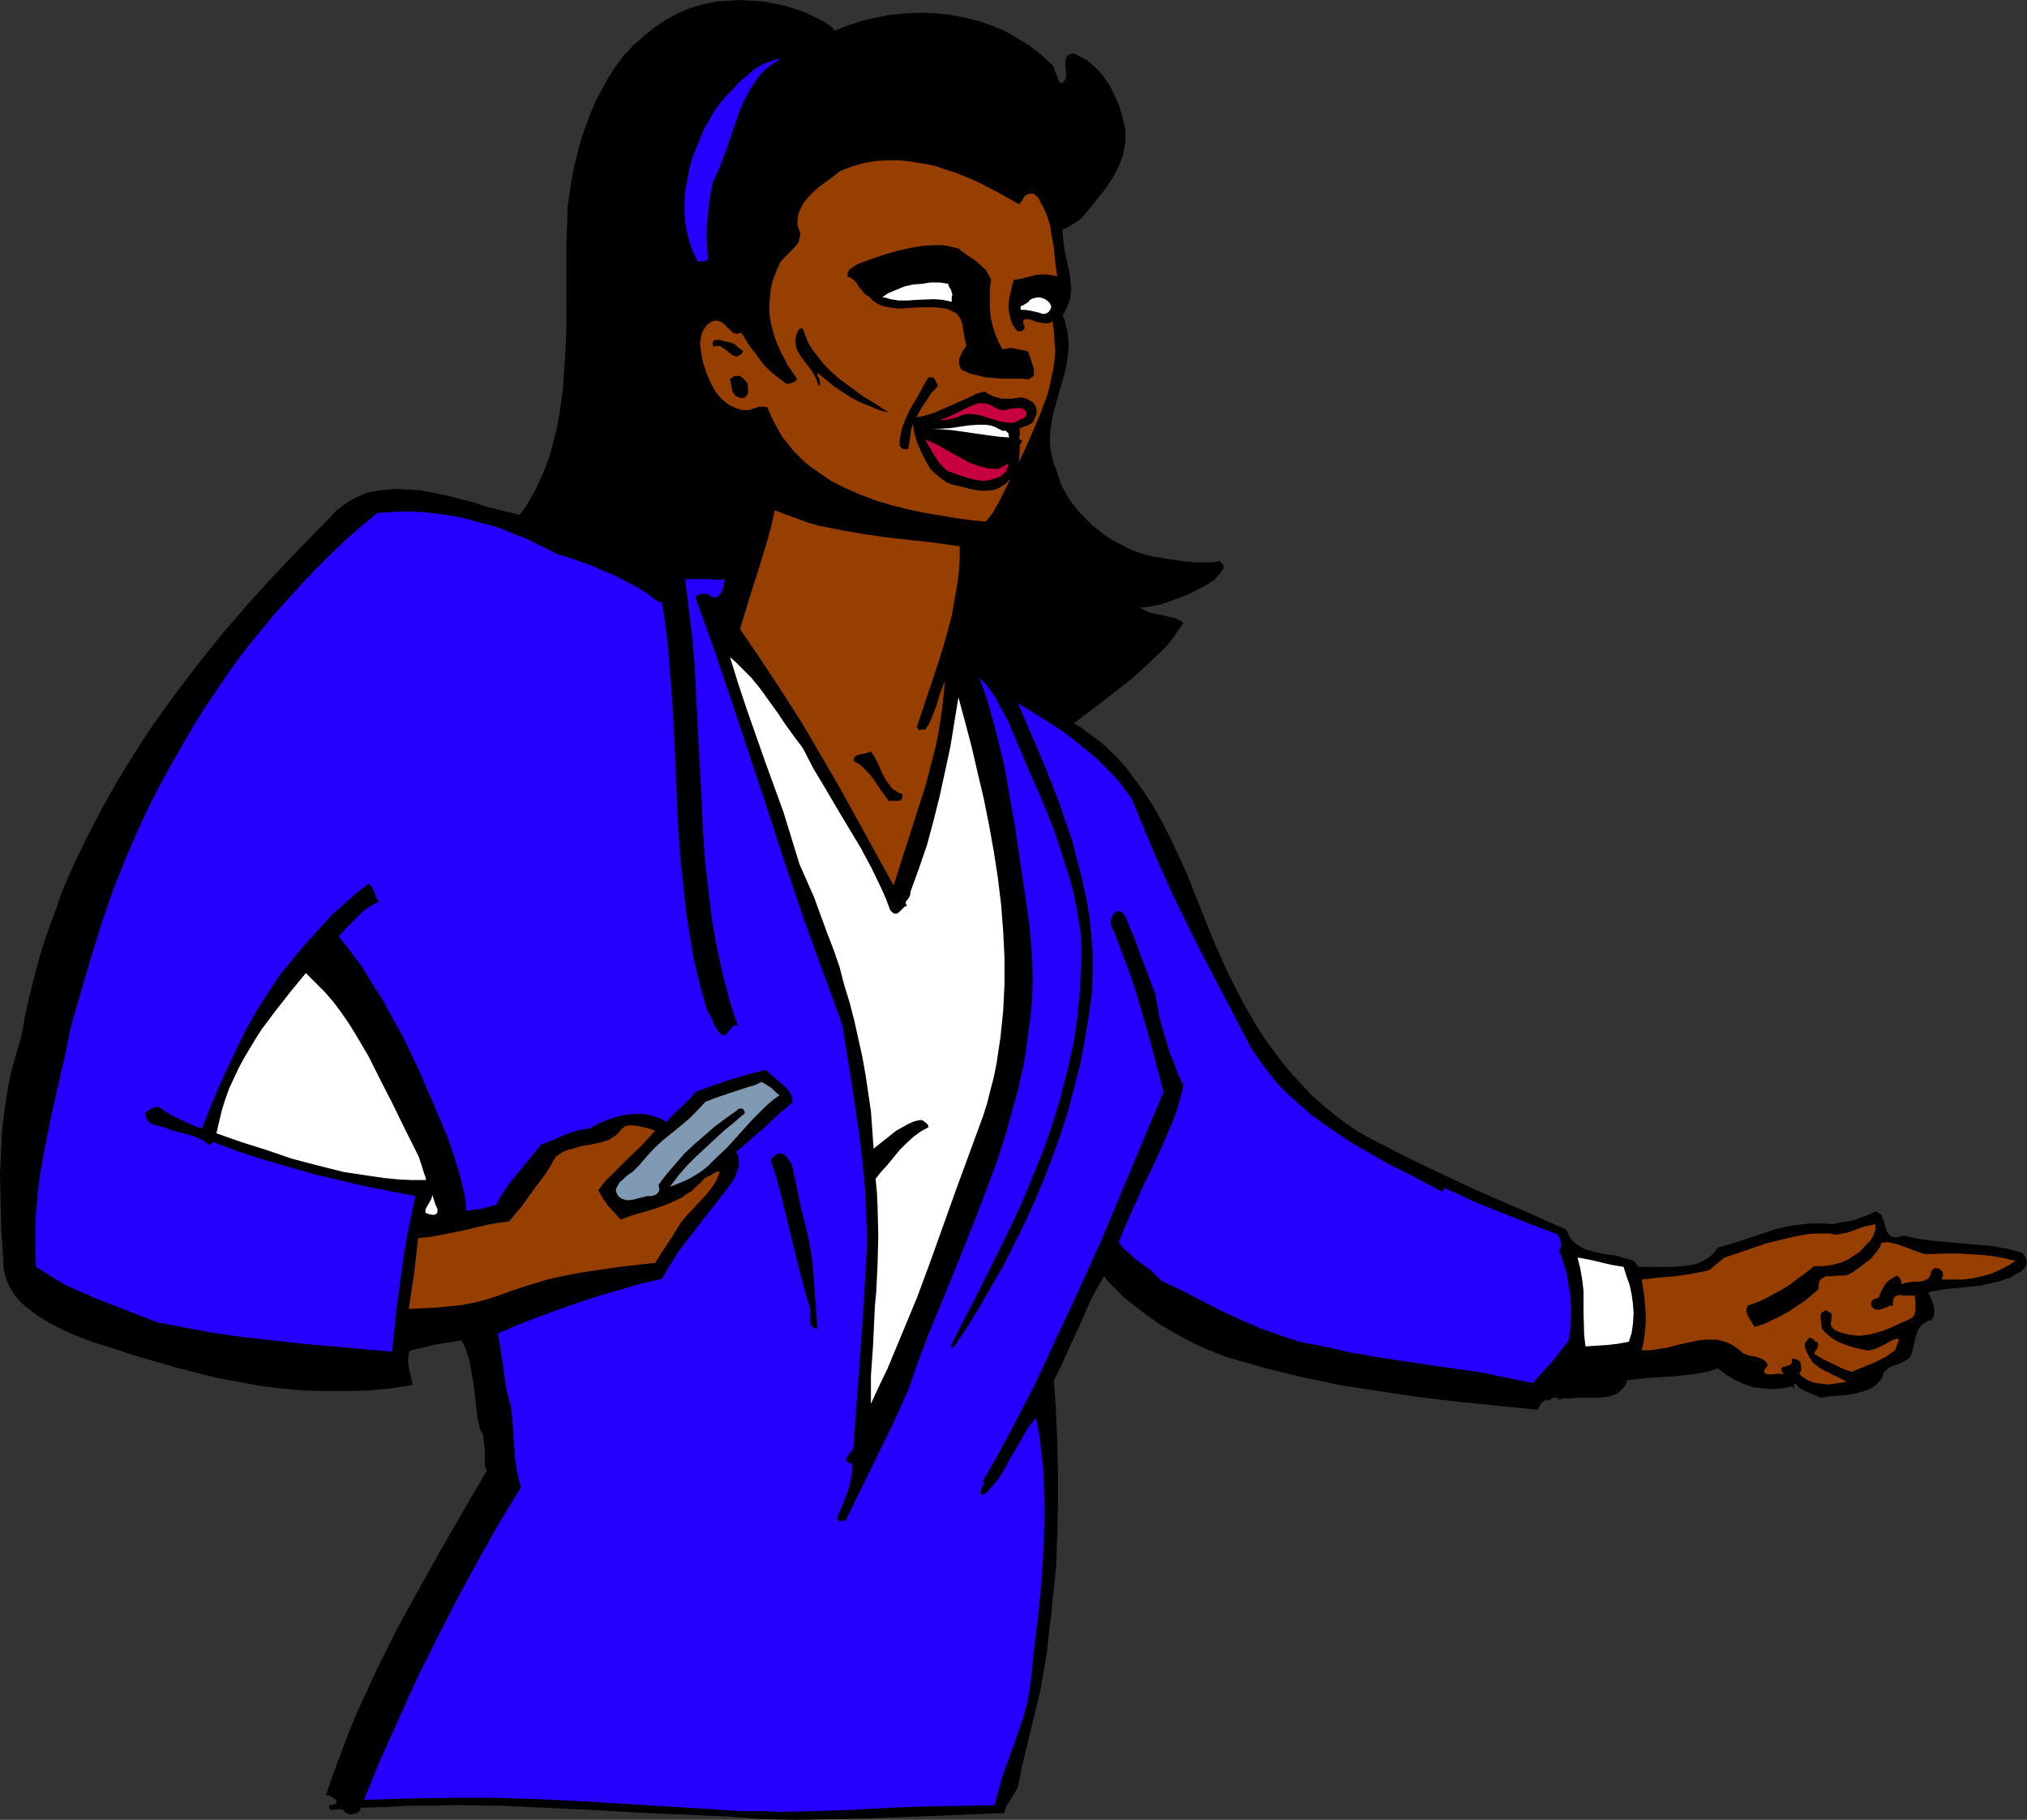 <?xml version="1.0" encoding="UTF-8" standalone="no"?>
<svg
   version="1.0"
   width="129.766mm"
   height="116.521mm"
   id="svg25"
   sodipodi:docname="Woman Pointing 1.wmf"
   xmlns:inkscape="http://www.inkscape.org/namespaces/inkscape"
   xmlns:sodipodi="http://sodipodi.sourceforge.net/DTD/sodipodi-0.dtd"
   xmlns="http://www.w3.org/2000/svg"
   xmlns:svg="http://www.w3.org/2000/svg">
  <rect width="100%" height="100%" fill="#333333" stroke="none"/>
  <sodipodi:namedview
     id="namedview25"
     pagecolor="#ffffff"
     bordercolor="#000000"
     borderopacity="0.25"
     inkscape:showpageshadow="2"
     inkscape:pageopacity="0.0"
     inkscape:pagecheckerboard="0"
     inkscape:deskcolor="#d1d1d1"
     inkscape:document-units="mm" />
  <defs
     id="defs1">
    <pattern
       id="WMFhbasepattern"
       patternUnits="userSpaceOnUse"
       width="6"
       height="6"
       x="0"
       y="0" />
  </defs>
  <path
     style="fill:#000000;fill-opacity:1;fill-rule:evenodd;stroke:none"
     d="m 201.838,7.434 3.394,-1.293 3.394,-1.131 3.555,-0.808 3.394,-0.646 3.555,-0.323 3.555,-0.162 3.555,0.162 3.555,0.323 3.394,0.646 3.394,0.808 3.232,1.131 3.232,1.293 3.07,1.778 2.909,1.778 2.747,2.101 2.586,2.424 0.162,0.162 0.323,0.323 0.323,0.97 0.485,1.131 0.323,0.97 0.323,0.646 0.162,0.323 h 0.162 0.323 l 0.323,-0.162 0.323,-0.323 0.323,-0.646 V 18.262 17.292 l -0.162,-2.101 0.162,-0.97 v -0.323 l 0.323,-0.323 0.323,-0.323 0.485,-0.162 0.485,-0.162 0.646,0.162 1.293,0.646 1.293,0.646 0.97,0.808 1.131,0.97 0.97,0.97 0.97,1.131 1.616,2.263 1.293,2.586 1.131,2.586 0.808,2.909 0.646,2.747 v 1.616 1.616 l -0.323,1.616 -0.323,1.455 -0.485,1.455 -0.646,1.455 -0.646,1.293 -0.808,1.455 -1.778,2.586 -1.939,2.424 -1.939,2.424 -1.939,2.263 -0.97,0.646 -0.97,0.646 -1.131,0.646 -0.646,0.323 -0.646,0.162 v 1.293 l 0.162,1.293 0.323,2.586 1.131,5.172 0.323,2.586 0.162,1.455 -0.162,1.293 -0.162,1.293 -0.485,1.293 -0.485,1.293 -0.808,1.293 0.485,1.131 0.323,1.293 0.323,1.293 0.162,1.131 0.162,2.263 -0.162,2.424 -0.323,2.263 -0.485,2.263 -1.293,4.525 -1.293,4.525 -0.485,2.263 -0.323,2.263 -0.162,2.424 0.162,2.263 0.162,1.131 0.323,1.293 0.323,1.293 0.485,1.131 0.646,1.939 0.646,1.939 0.97,1.778 0.97,1.778 1.293,1.616 1.293,1.616 1.454,1.455 1.454,1.455 1.616,1.293 1.616,1.293 1.778,1.131 1.939,0.97 1.778,0.97 1.939,0.808 1.939,0.646 1.939,0.485 4.04,0.646 4.202,0.646 2.262,0.162 h 1.939 2.101 l 1.778,-0.323 0.323,0.323 0.323,0.323 0.162,0.162 0.162,0.323 v 0.485 l -0.323,0.646 -0.485,0.646 -0.97,1.131 -0.323,0.485 -2.101,1.293 -2.101,1.131 -2.262,1.131 -2.101,0.808 -2.262,0.808 -2.262,0.808 -2.424,0.485 -2.586,0.323 1.131,0.646 1.131,0.485 1.293,0.323 1.616,0.323 2.909,0.646 1.293,0.485 1.131,0.808 -1.293,1.778 -1.293,1.939 -1.454,1.778 -1.616,1.616 -3.394,3.232 -3.394,3.071 -3.717,2.909 -3.555,2.747 -3.394,2.586 -3.394,2.586 2.101,1.293 1.939,1.455 1.939,1.455 1.778,1.455 1.616,1.616 1.616,1.616 1.616,1.778 1.293,1.778 2.747,3.717 2.424,3.717 2.262,4.04 2.101,4.04 1.939,4.202 1.939,4.202 3.394,8.565 3.394,8.404 1.778,4.04 1.778,3.879 1.616,3.071 1.616,3.232 1.778,3.071 1.778,3.071 1.939,2.909 2.101,2.909 2.101,2.747 2.262,2.747 2.424,2.586 2.424,2.586 2.586,2.263 2.747,2.263 2.747,2.101 2.909,1.939 3.07,1.778 3.232,1.616 5.333,2.747 5.656,2.747 10.989,5.172 11.15,4.848 10.989,4.848 0.485,1.131 0.646,1.131 0.808,0.808 0.808,0.646 0.97,0.646 1.131,0.485 2.262,0.646 2.424,0.485 2.424,0.323 2.262,0.646 1.131,0.323 0.97,0.323 0.323,0.323 0.323,0.323 0.162,0.485 0.485,0.323 h 2.586 5.171 l 2.586,-0.162 1.293,-0.162 1.293,-0.162 1.131,-0.323 1.131,-0.485 1.131,-0.646 0.97,-0.646 0.97,-0.97 0.808,-1.131 3.555,-0.97 3.394,-1.131 6.787,-2.263 3.394,-0.808 3.555,-0.485 1.778,-0.162 h 1.778 1.778 l 1.778,0.162 2.424,-0.485 1.293,-0.162 1.454,-0.323 2.586,-0.97 1.293,-0.485 1.293,-0.646 0.485,0.162 0.485,0.323 0.485,0.323 0.162,0.485 0.485,1.293 0.323,1.293 0.485,1.293 0.323,0.323 0.485,0.485 0.485,0.162 0.646,0.162 0.97,-0.162 0.97,-0.323 3.555,0.808 3.555,0.485 7.272,0.646 3.555,0.323 3.717,0.323 3.555,0.646 1.778,0.485 1.778,0.485 0.323,0.485 0.323,0.323 0.323,0.808 0.162,0.808 -0.323,0.97 -1.131,1.131 -1.293,0.646 -1.293,0.808 -1.454,0.485 -1.293,0.485 -1.616,0.323 -2.909,0.646 -3.07,0.323 -3.232,0.323 -3.07,0.323 -3.232,0.646 0.323,0.646 0.323,0.808 0.646,1.778 0.162,0.97 v 0.97 l -0.162,0.808 -0.485,0.808 -0.808,0.162 -0.646,0.323 -0.485,0.323 -0.485,0.323 -0.808,1.131 -0.485,1.293 -0.323,1.293 -0.323,1.455 -0.323,1.455 -0.485,1.131 -0.97,0.808 -0.97,0.485 -1.131,0.485 -0.97,0.323 -1.131,0.485 -0.646,0.646 -0.485,0.323 -0.162,0.485 -0.162,0.485 -0.162,0.646 -0.808,0.808 -0.646,0.808 -0.808,0.485 -0.808,0.485 -1.778,0.646 -1.778,0.485 -2.101,0.323 -1.939,0.162 -2.101,0.162 -2.101,0.323 -0.646,-0.323 -0.808,-0.323 -1.454,-0.646 -0.97,-0.323 -0.808,-0.485 -0.646,-0.485 -0.646,-0.808 h -0.323 l -0.162,0.323 v 0.808 0.162 0.162 l -0.162,-0.162 v -0.323 l -0.162,-0.323 -2.424,0.485 -2.424,0.162 -2.424,-0.162 -2.424,-0.323 -2.262,-0.808 -2.101,-0.97 -2.101,-1.293 -1.939,-1.455 -2.424,0.808 -2.586,0.485 -2.747,0.323 -2.909,0.323 -5.656,0.323 -2.909,0.323 -2.747,0.323 -0.323,1.131 -0.646,0.808 -0.646,0.646 -0.808,0.646 -0.97,0.323 -0.97,0.323 -1.131,0.162 -1.131,0.162 h -2.586 -2.586 l -2.424,0.162 h -1.131 l -1.131,0.323 -0.323,-0.485 h -0.485 -0.485 l -0.485,0.162 -0.323,0.323 -0.485,0.162 h -0.323 l -0.323,-0.162 -0.323,0.323 -0.323,0.162 -0.485,0.485 -0.323,0.646 -0.485,0.808 -19.23,-1.939 -9.534,-1.131 -9.696,-1.455 -9.373,-1.455 -4.686,-0.97 -4.525,-0.97 -4.686,-1.131 -4.525,-1.131 -4.525,-1.293 -4.525,-1.293 -4.04,-1.616 -4.04,-1.778 -3.878,-2.101 -3.878,-2.263 -3.717,-2.586 -3.555,-2.747 -1.778,-1.455 -1.616,-1.616 -1.616,-1.616 -1.454,-1.778 -1.778,3.071 -1.616,3.071 -2.747,6.303 -2.909,6.303 -1.454,3.232 -1.616,3.232 0.485,7.273 0.323,7.434 0.162,7.757 v 7.757 l -0.162,7.596 -0.323,7.757 -0.808,7.434 -0.323,3.717 -0.485,3.555 -0.485,5.01 -0.808,4.848 -0.808,4.687 -1.131,4.687 -2.262,9.373 -1.131,4.687 -0.97,4.848 -0.323,0.646 -0.485,0.808 -0.97,1.616 -0.97,1.455 -0.323,0.97 -0.162,0.808 -4.04,0.162 -4.04,0.162 -8.242,0.323 -8.403,0.323 -8.403,0.323 -8.565,0.162 -8.565,0.162 -8.565,-0.162 -4.202,-0.323 -4.202,-0.323 -11.312,-0.485 -10.989,-0.485 -10.989,-0.646 -10.827,-0.485 -10.827,-0.485 -10.989,-0.162 -5.494,0.162 h -5.656 l -5.656,0.323 -5.818,0.162 -0.162,0.646 -0.485,0.485 -0.323,0.162 -0.485,0.162 -1.131,0.162 -0.97,-0.323 -0.323,-0.323 -0.162,-0.323 -0.323,-0.162 -0.323,-0.162 h -0.646 l -0.808,0.162 H 80.477 79.992 l -0.162,-0.162 -0.162,-0.162 v -0.323 -0.485 h 0.646 l 0.485,-0.162 0.323,-0.162 h 0.162 l 0.162,-0.323 v -0.162 l -0.162,-0.485 -0.485,-0.323 -0.646,-0.485 -0.646,-0.323 h -0.646 l 1.778,-5.172 1.939,-5.172 1.939,-5.172 2.101,-5.01 2.262,-4.848 2.262,-5.01 2.424,-4.848 2.424,-4.848 5.333,-9.697 5.333,-9.535 5.494,-9.535 5.656,-9.697 -0.485,-0.97 v -1.131 -2.586 l -0.162,-1.455 -0.162,-1.293 -0.162,-1.293 -0.323,-0.646 -0.323,-0.485 -0.646,-2.747 -0.646,-5.656 -0.323,-2.747 -0.485,-2.747 -0.485,-2.747 -0.808,-2.586 -0.485,-1.131 -0.646,-1.293 -2.909,0.485 -3.232,0.485 -3.232,0.808 -2.909,0.646 -0.323,0.323 -0.162,0.485 -0.162,0.97 v 1.131 l 0.162,1.131 0.485,2.263 0.323,1.131 v 0.97 l -5.171,0.808 -5.333,0.485 -5.333,0.162 h -5.333 l -5.333,-0.162 -5.171,-0.485 -5.333,-0.646 -5.171,-0.97 -5.171,-0.97 -5.171,-1.293 -5.01,-1.293 -5.01,-1.454 -5.01,-1.455 -4.848,-1.616 -4.686,-1.455 -4.686,-1.778 -2.909,-1.293 -3.07,-1.616 -2.909,-1.778 -2.747,-2.101 -1.131,-0.97 -1.131,-1.293 -0.97,-1.293 -0.808,-1.454 -0.646,-1.455 -0.485,-1.616 -0.323,-1.616 v -1.939 L 0.323,297.851 0.162,290.902 0,284.114 l 0.323,-6.626 0.162,-3.394 0.323,-3.394 0.485,-3.394 0.485,-3.232 0.646,-3.394 0.808,-3.232 0.97,-3.394 0.97,-3.232 0.808,-4.525 0.97,-4.525 1.131,-4.525 1.131,-4.364 1.293,-4.364 1.454,-4.202 1.616,-4.364 1.454,-4.202 1.778,-4.202 1.939,-4.202 1.939,-4.04 2.101,-4.04 2.101,-4.04 2.262,-4.04 2.262,-3.879 2.424,-3.879 2.424,-3.879 2.586,-3.879 5.333,-7.434 5.656,-7.434 5.818,-7.273 5.979,-6.949 6.302,-6.949 6.464,-6.788 6.464,-6.626 1.293,-1.293 1.131,-1.293 1.293,-0.97 1.293,-0.97 1.293,-0.808 1.293,-0.646 1.454,-0.646 1.454,-0.485 2.909,-0.485 3.07,-0.323 3.232,0.162 3.07,0.162 3.232,0.646 3.232,0.646 6.302,1.616 2.909,0.97 3.07,0.808 2.747,0.646 2.586,0.646 1.454,-1.939 1.131,-1.939 1.131,-1.939 0.97,-2.101 0.97,-2.101 0.808,-2.101 0.808,-2.263 0.646,-2.263 1.131,-4.525 0.808,-4.687 0.646,-4.848 0.323,-4.848 0.323,-5.01 0.162,-4.848 V 69.17 59.312 l 0.162,-4.848 0.162,-4.687 0.97,-6.464 0.646,-3.232 0.808,-3.232 0.808,-3.071 1.131,-3.232 1.131,-3.071 1.293,-3.071 1.454,-2.747 1.616,-2.909 1.778,-2.747 1.939,-2.586 2.262,-2.424 2.586,-2.263 2.586,-2.101 2.909,-1.939 2.424,-1.293 2.424,-1.131 2.424,-0.808 2.586,-0.646 L 173.72,0.323 176.467,0.162 179.053,0 l 2.747,0.162 2.586,0.162 2.586,0.485 2.586,0.485 2.586,0.808 2.424,0.808 2.424,1.131 2.262,1.131 2.101,1.455 v 0 0 l 0.162,0.162 0.162,0.323 z"
     id="path1" />
  <path
     style="fill:#000000;fill-opacity:1;fill-rule:evenodd;stroke:none"
     d="m 198.606,8.242 -0.97,0.485 -0.97,0.485 -0.97,0.323 -2.101,0.323 -1.131,0.162 -0.97,0.162 -0.97,0.323 -2.424,0.808 -2.424,0.808 -1.293,0.485 -1.131,0.485 -1.131,0.646 -1.131,0.808 h -0.646 -0.808 -0.646 l -0.646,0.323 -1.293,0.646 -1.131,0.808 -1.131,0.97 -0.97,0.97 -0.97,1.131 -0.97,0.808 -1.616,2.101 -1.454,2.101 -1.454,2.101 -1.293,2.263 -1.131,2.263 -0.97,2.263 -0.97,2.424 -0.646,2.424 -0.646,2.424 -0.485,2.424 -0.323,2.586 v 2.424 2.586 l 0.323,2.586 0.323,2.424 0.646,2.586 -0.162,0.646 -0.162,0.646 v 1.131 l 0.323,1.131 v 1.293 l 2.101,1.616 1.939,1.616 0.97,0.646 1.131,0.485 0.97,0.162 0.97,-0.162 1.454,-0.485 1.454,-0.485 1.293,-0.485 0.485,-0.485 0.485,-0.485 v -3.071 l 0.162,-3.071 0.162,-3.071 0.323,-3.071 0.485,-3.232 0.808,-3.071 0.808,-2.909 0.97,-2.909 0.323,0.485 0.162,0.485 0.323,0.646 0.162,0.646 0.162,0.646 0.162,0.485 0.485,0.323 0.646,0.323 0.97,-0.323 0.808,-0.323 0.646,-0.323 h 0.485 l 0.485,0.162 -0.323,-1.778 -0.162,-1.939 -0.323,-1.939 -0.162,-2.101 v -1.939 -2.101 l 0.162,-1.939 0.485,-1.939 0.808,-2.424 1.131,-2.263 1.293,-2.263 1.293,-2.101 1.778,-1.778 1.778,-1.778 1.939,-1.616 2.101,-1.455 2.101,-1.293 2.262,-1.293 2.424,-0.97 2.424,-0.97 2.424,-0.808 2.586,-0.646 2.424,-0.646 2.586,-0.323 2.262,-0.323 2.424,-0.162 h 2.424 2.424 l 2.424,0.162 2.586,0.323 2.424,0.485 2.262,0.646 2.424,0.646 2.262,0.97 2.262,0.97 2.262,1.131 1.939,1.293 2.101,1.455 1.778,1.778 1.778,1.778 1.293,2.586 0.646,1.131 0.808,1.131 0.808,1.131 0.97,0.808 1.131,0.97 1.131,0.646 h 0.485 l 0.485,-0.162 0.323,-0.162 0.323,-0.162 0.485,-0.485 0.162,-0.485 0.162,-0.646 0.323,-1.616 0.485,-0.646 -0.162,-0.97 v -0.646 -1.131 -0.485 -0.323 l 0.162,-0.162 v -0.162 h 0.323 l 0.485,0.323 0.323,0.323 0.485,0.646 0.97,1.455 0.97,1.778 0.485,0.646 0.485,0.646 0.323,0.485 0.323,0.323 0.646,1.616 0.808,1.939 0.485,1.778 0.323,1.939 0.162,1.939 -0.162,0.97 -0.162,0.97 -0.323,0.808 -0.485,0.808 -0.646,0.808 -0.646,0.808 -2.586,3.394 -2.424,3.394 -1.293,1.455 -1.454,1.455 -1.616,1.293 -1.778,0.97 -0.323,-0.323 -0.485,-0.485 -0.808,-1.293 -0.646,-1.455 -0.323,-0.485 -0.323,-0.323 1.616,-1.131 1.778,-0.97 1.939,-0.97 1.778,-0.646 0.323,-0.323 v -0.323 -0.485 l 0.162,-0.323 -0.646,-0.646 -0.323,-0.323 -0.485,-0.162 -1.616,0.323 -1.616,0.485 -3.07,1.293 -2.747,1.455 -1.616,0.485 -1.454,0.646 -1.939,-1.293 -2.101,-1.293 -1.939,-1.131 -2.101,-0.97 -2.262,-1.131 -2.101,-0.808 -2.262,-0.808 -2.262,-0.646 -2.262,-0.646 -2.262,-0.485 -2.262,-0.485 -2.424,-0.323 -2.262,-0.162 h -2.424 -2.424 l -2.424,0.162 -1.454,0.162 h -1.293 l -1.293,0.323 -1.293,0.323 -1.293,0.323 -1.131,0.485 -2.424,1.131 -2.101,1.455 -2.101,1.778 -1.778,1.778 -1.778,2.263 0.162,0.485 v 0.485 l -0.162,0.97 -0.485,0.808 -0.485,0.808 -0.646,0.808 -0.485,0.97 -0.485,0.808 -0.323,1.131 -0.485,1.778 -0.323,1.778 v 0.808 l 0.162,0.97 v 0.808 l 0.323,0.97 -0.97,0.808 -0.808,0.97 -0.97,0.97 -0.646,1.131 -0.646,0.97 -0.646,1.293 -0.485,1.131 -0.485,1.293 -0.485,2.424 -0.323,2.586 -0.162,2.747 0.323,2.424 0.485,2.424 0.485,2.424 0.646,2.263 0.485,0.97 0.646,1.131 -0.97,-0.808 -0.97,-0.97 -0.808,-0.97 -0.808,-1.131 -0.808,-1.293 -0.485,-1.293 -0.485,-1.293 -0.323,-1.455 -0.485,-0.323 -0.485,-0.162 -0.323,-0.162 h -0.485 l -0.323,0.162 -0.323,0.323 -0.162,0.162 -0.162,0.485 -0.97,-0.485 -0.808,-0.485 -0.97,-0.323 -0.97,-0.323 -0.97,-0.162 h -0.808 -1.131 l -0.97,0.162 -0.97,0.485 -0.808,0.646 -0.485,0.808 -0.485,0.808 -0.808,1.778 -0.485,1.939 0.323,2.586 0.485,2.586 0.808,2.747 0.97,2.586 0.646,1.131 0.646,1.293 0.646,1.131 0.97,0.97 0.97,0.97 1.131,0.97 1.131,0.646 1.293,0.646 0.323,0.485 0.485,0.162 0.808,0.485 h 0.97 2.101 l 0.808,0.162 0.323,0.162 0.323,0.323 0.323,0.323 0.323,0.323 -0.646,4.04 -0.485,4.04 -1.616,8.242 -1.616,8.242 -1.778,8.242 -2.101,0.485 -2.101,0.162 -4.202,-0.323 -2.101,-0.162 h -1.939 l -1.939,0.162 -1.131,0.323 -0.808,0.162 -0.485,0.808 -0.323,0.808 -0.162,0.97 0.162,0.646 -2.909,-1.455 -2.747,-1.455 -5.818,-3.071 -3.07,-1.455 -2.909,-1.455 -3.07,-1.293 -3.07,-0.97 1.293,-2.747 1.131,-2.586 1.131,-2.909 0.808,-2.747 0.646,-2.747 0.646,-2.909 0.646,-2.909 0.323,-2.909 0.646,-5.98 0.323,-5.98 v -5.98 -6.141 l -0.323,-12.283 -0.162,-5.98 v -5.98 l 0.323,-5.98 0.485,-5.818 0.323,-2.909 0.485,-2.909 0.646,-2.747 0.646,-2.909 0.97,-4.202 0.485,-2.101 0.808,-2.101 0.646,-1.939 0.97,-2.101 0.97,-1.939 0.97,-1.778 1.131,-1.778 1.293,-1.778 1.454,-1.616 1.454,-1.455 1.454,-1.455 1.778,-1.293 1.778,-1.131 1.939,-0.97 1.939,-0.97 2.101,-0.97 2.101,-0.646 2.101,-0.485 2.262,-0.485 2.101,-0.162 h 2.262 2.262 l 2.262,0.162 2.101,0.323 2.262,0.485 2.101,0.485 2.101,0.808 2.101,0.808 1.939,0.97 z"
     id="path2" />
  <path
     style="fill:#2600ff;fill-opacity:1;fill-rule:evenodd;stroke:none"
     d="m 172.427,44.12 -0.808,4.525 -0.485,4.687 -0.162,2.424 v 2.263 l 0.162,2.263 0.162,2.263 -0.162,0.323 -0.162,0.162 -0.485,0.162 h -0.808 l -0.808,0.162 -1.131,-2.263 -0.808,-2.263 -0.646,-2.424 -0.485,-2.586 -0.162,-2.424 V 48.807 l 0.162,-2.747 0.485,-2.424 0.485,-2.586 0.646,-2.586 0.97,-2.424 0.97,-2.424 0.97,-2.424 1.293,-2.101 1.131,-2.101 1.454,-1.939 1.616,-1.939 1.616,-1.616 1.616,-1.778 1.778,-1.455 1.616,-1.455 1.939,-1.131 0.97,-0.485 1.131,-0.323 1.131,-0.485 1.293,-0.162 -1.778,1.131 -1.778,1.293 -1.454,1.455 -1.293,1.778 -1.131,1.778 -0.97,1.778 -0.97,1.939 -0.808,2.101 -1.454,4.202 -0.808,2.263 -0.646,2.101 -1.616,4.202 -0.808,1.939 z"
     id="path3" />
  <path
     style="fill:#963f00;fill-opacity:1;fill-rule:evenodd;stroke:none"
     d="m 246.601,49.453 0.808,-1.131 0.485,-0.808 0.646,-0.485 0.646,-0.162 h 0.485 0.485 l 0.485,0.485 0.485,0.323 0.323,0.646 0.323,0.646 0.808,1.455 0.646,1.455 0.485,1.455 0.485,1.616 0.162,1.616 0.646,3.394 0.323,3.555 0.485,3.394 -1.293,-0.323 -1.454,-0.162 h -1.293 l -1.293,0.162 -2.586,0.646 -1.293,0.323 -1.293,0.162 -0.485,1.616 -0.323,1.616 -0.323,1.455 -0.162,1.616 0.162,1.616 0.323,1.455 0.485,1.455 0.808,1.131 0.323,0.323 0.162,0.162 h 0.808 l 0.485,-0.323 0.323,-0.323 v -0.323 -0.323 l -0.162,-0.323 -0.162,-0.323 v -0.485 l 0.162,-0.485 h 0.646 0.808 l 0.323,0.162 0.485,0.162 0.808,0.323 0.97,0.162 0.97,0.162 h 0.97 l 0.97,-0.485 0.323,2.424 0.162,2.424 0.162,2.263 -0.162,2.263 -0.323,2.263 -0.485,2.263 -0.485,2.263 -0.646,2.263 -1.616,4.202 -1.778,4.202 -1.778,4.04 -1.939,4.04 0.323,-0.808 0.162,-0.646 0.162,-3.232 0.162,-0.646 0.485,-0.646 -0.485,-0.162 -0.162,-0.162 -0.162,-0.323 v -0.323 l 0.162,-0.485 v -0.97 l -0.162,-0.485 0.97,-0.485 1.131,-0.323 0.485,-0.323 0.646,-0.323 0.323,-0.646 0.323,-0.646 0.323,-0.808 V 99.23 l -0.162,-0.808 -0.485,-0.808 -0.646,-0.485 -0.808,-0.485 -0.808,-0.323 -0.808,-0.162 -2.262,0.323 h -1.293 -1.131 l -1.131,-0.323 -1.131,-0.323 -0.97,-0.485 -0.97,-0.646 -2.101,0.646 -1.939,0.97 -4.04,1.778 -4.04,1.778 -2.101,0.646 -2.262,0.485 1.131,-2.101 1.293,-1.939 1.131,-1.778 0.808,-0.808 0.808,-0.97 v -0.323 l -0.162,-0.323 -0.323,-0.485 -0.162,-0.485 -0.485,-0.485 h -1.131 l -1.131,1.939 -1.131,2.101 -2.262,3.879 -0.97,2.101 -0.808,2.101 -0.485,2.101 -0.162,1.131 v 1.131 l 0.323,0.485 0.485,0.323 0.646,0.162 0.646,-0.162 0.485,-3.071 0.162,-1.455 0.485,-1.454 0.323,2.101 0.646,2.263 0.97,2.263 1.131,2.263 0.646,1.131 0.646,0.97 0.808,0.808 0.97,0.808 0.808,0.646 1.131,0.808 1.131,0.485 1.293,0.323 3.394,0.808 1.616,0.323 1.778,0.162 1.778,-0.162 0.808,-0.162 0.808,-0.323 0.808,-0.485 0.808,-0.485 0.646,-0.646 0.646,-0.646 -2.747,5.495 -1.454,2.586 -0.97,1.293 -0.808,0.97 -3.394,-0.323 -3.717,-0.485 -3.717,-0.646 -3.878,-0.646 -3.878,-0.808 -3.878,-0.97 -3.878,-1.131 -3.878,-1.455 -3.717,-1.616 -3.555,-1.778 -1.616,-1.131 -1.616,-1.131 -1.616,-1.131 -1.454,-1.131 -1.454,-1.455 -1.293,-1.293 -1.293,-1.616 -1.293,-1.616 -0.97,-1.616 -0.97,-1.778 -0.97,-1.939 -0.808,-1.939 -0.646,-0.162 h -0.485 -0.97 l -0.808,0.323 -0.646,0.162 -0.808,0.323 h -0.646 -0.97 l -0.646,-0.162 -0.646,-0.162 -1.131,-0.485 -0.97,-0.485 -0.808,-0.646 -0.97,-0.808 -1.454,-1.778 -1.131,-2.101 -0.97,-2.263 -0.808,-2.424 -0.485,-2.424 -0.323,-2.424 0.323,-1.778 0.162,-0.808 0.485,-0.808 0.323,-0.485 0.485,-0.646 0.646,-0.485 0.646,-0.323 0.646,-0.162 h 0.485 l 0.485,0.162 0.485,0.162 0.646,0.485 0.808,0.808 0.646,0.646 0.646,0.646 0.485,0.162 0.485,0.162 0.485,-0.162 0.646,-0.162 2.101,3.394 1.293,1.616 1.293,1.778 1.293,1.616 1.616,1.455 1.616,1.293 1.778,1.293 0.808,-0.162 0.97,-0.323 0.323,-0.162 0.162,-0.162 0.162,-0.323 -0.162,-0.485 -1.939,-2.747 -0.808,-1.616 -0.808,-1.455 -0.808,-1.778 -0.646,-1.616 -0.485,-1.616 -0.485,-1.778 -0.323,-1.616 -0.162,-1.778 v -1.778 l 0.162,-1.778 0.162,-1.616 0.323,-1.778 0.646,-1.778 0.646,-1.616 0.323,-0.646 0.323,-0.808 0.97,-1.131 1.131,-1.131 1.131,-1.131 0.97,-1.131 0.323,-0.485 0.162,-0.808 0.162,-0.646 v -0.808 l -0.323,-0.808 -0.323,-0.97 v -1.131 l 0.162,-1.131 0.323,-1.131 0.485,-0.97 0.485,-0.97 0.646,-0.808 1.454,-1.616 1.616,-1.455 1.778,-1.293 1.778,-1.293 1.616,-1.293 2.909,-1.131 2.909,-0.808 2.747,-0.485 2.909,-0.162 h 2.909 l 2.747,0.323 2.909,0.485 2.747,0.485 2.747,0.97 2.586,0.808 2.747,1.131 2.586,1.131 5.01,2.586 z"
     id="path4" />
  <path
     style="fill:#000000;fill-opacity:1;fill-rule:evenodd;stroke:none"
     d="m 231.896,60.12 0.97,0.808 1.131,0.808 2.424,1.616 0.97,0.97 1.131,0.97 0.646,1.131 0.646,1.293 -0.323,2.101 v 2.263 2.263 l 0.162,2.101 0.485,2.263 0.646,2.101 0.808,1.939 0.97,1.778 0.97,-0.162 0.646,-0.162 h 0.808 l 1.293,0.323 0.808,0.162 0.808,0.162 0.808,0.162 0.485,1.293 0.485,1.455 0.485,1.455 v 1.778 l -0.323,0.162 -0.162,0.162 -0.323,0.162 -0.323,0.323 -1.939,-0.162 h -2.101 -2.262 l -2.101,-0.162 -2.101,-0.162 -2.101,-0.485 -1.939,-0.485 -0.97,-0.485 -0.97,-0.485 -0.323,-0.808 -0.162,-0.646 v -0.808 l 0.162,-0.646 0.323,-0.646 0.323,-0.808 0.97,-1.293 -0.485,-2.101 -0.162,-1.131 -0.323,-1.939 -0.323,-1.131 -0.485,-0.808 -0.646,-0.808 -1.293,-0.646 -1.293,-0.485 -1.293,-0.162 -1.454,-0.162 h -2.909 l -2.909,0.162 -2.747,0.162 -1.454,-0.162 -1.293,-0.162 -1.293,-0.323 -1.131,-0.485 -1.131,-0.808 -0.97,-0.97 -0.808,-0.485 -0.485,-0.485 -1.293,-1.616 -0.485,-0.808 -0.646,-0.646 -0.646,-0.485 -0.808,-0.323 v -0.808 l 0.323,-0.646 0.485,-0.485 0.485,-0.323 1.293,-0.808 1.293,-0.485 2.747,-0.97 2.909,-0.97 2.909,-0.808 2.909,-0.646 2.909,-0.485 2.909,-0.162 h 1.454 l 1.454,0.162 1.293,0.323 z"
     id="path5" />
  <path
     style="fill:#ffffff;fill-opacity:1;fill-rule:evenodd;stroke:none"
     d="m 230.28,71.917 v 1.131 l -2.101,-0.485 -2.101,-0.162 -4.363,0.162 -2.101,0.162 h -2.101 l -2.101,-0.323 -0.97,-0.323 -0.97,-0.162 1.454,-0.97 1.939,-0.808 1.939,-0.808 2.101,-0.485 2.101,-0.162 2.101,-0.323 h 2.262 l 2.101,0.323 v 0.323 l 0.162,0.323 0.162,0.323 0.323,0.485 0.162,0.646 0.162,0.485 z"
     id="path6" />
  <path
     style="fill:#ffffff;fill-opacity:1;fill-rule:evenodd;stroke:none"
     d="m 254.358,74.18 -0.162,0.646 -0.323,0.485 -0.323,0.323 -0.323,0.162 -0.485,0.162 h -0.485 l -0.97,-0.323 -2.101,-0.485 -1.131,-0.162 h -0.485 -0.485 l -0.162,-0.323 v -0.323 l 0.162,-0.323 0.485,-0.162 0.808,-0.485 0.485,-0.323 0.323,-0.485 0.646,-0.323 0.646,-0.162 0.808,-0.162 0.808,0.162 0.808,0.323 0.646,0.485 0.485,0.485 z"
     id="path7" />
  <path
     style="fill:#000000;fill-opacity:1;fill-rule:evenodd;stroke:none"
     d="m 194.243,79.513 0.646,1.778 0.646,1.616 0.97,1.616 1.131,1.455 1.131,1.455 1.293,1.455 1.293,1.293 1.454,1.293 3.07,2.263 3.07,2.263 3.232,1.939 2.909,1.939 -2.424,-0.646 -2.262,-0.97 -2.424,-0.97 -2.101,-1.131 -2.262,-1.455 -1.939,-1.293 -1.939,-1.616 -1.939,-1.616 v 0.323 0.485 l 0.485,0.808 0.162,0.97 v 0.323 l -0.323,0.323 -0.323,-0.808 -0.323,-0.97 -0.97,-1.778 -2.586,-3.394 -0.97,-1.616 -0.323,-0.97 -0.162,-0.808 v -0.97 l 0.162,-0.808 0.323,-0.97 0.485,-0.808 z"
     id="path8" />
  <path
     style="fill:#000000;fill-opacity:1;fill-rule:evenodd;stroke:none"
     d="m 179.861,85.008 -0.485,0.646 -0.485,0.323 -0.323,0.162 -0.485,0.162 -0.323,-0.162 -0.485,-0.162 -0.808,-0.646 -0.808,-0.646 -0.97,-0.646 -0.485,-0.323 h -0.485 -0.485 l -0.646,0.162 -0.162,-0.646 v -0.323 l 0.162,-0.323 0.162,-0.162 0.323,-0.162 h 0.323 0.808 l 1.778,0.485 0.808,0.162 0.485,0.162 0.646,0.323 0.646,0.646 0.646,0.485 z"
     id="path9" />
  <path
     style="fill:#000000;fill-opacity:1;fill-rule:evenodd;stroke:none"
     d="m 180.992,94.705 v 0.162 0.323 l -0.323,0.485 -0.485,0.485 -0.323,0.162 h -0.646 l -0.485,-0.162 -0.646,-0.323 -0.485,-0.485 -0.323,-0.485 -0.323,-1.455 -0.323,-1.616 0.323,-0.323 0.485,-0.323 0.323,-0.162 h 0.485 0.808 l 0.646,0.485 0.646,0.646 0.485,0.646 0.162,0.97 z"
     id="path10" />
  <path
     style="fill:#c70042;fill-opacity:1;fill-rule:evenodd;stroke:none"
     d="m 247.733,99.068 0.323,0.323 0.323,0.323 v 0.323 0.162 l -0.162,0.485 -0.485,0.485 -1.131,0.485 -0.646,0.323 -0.646,0.323 h -0.808 -0.808 l -1.778,-0.323 -1.616,-0.485 -3.07,-0.97 -1.616,-0.323 h -0.808 -0.808 l -0.97,0.162 -0.808,0.323 -0.646,0.323 -0.646,0.162 -1.454,0.323 -0.808,0.162 h -0.485 l -0.485,-0.162 h -0.323 l 0.97,-0.162 0.808,-0.323 1.778,-0.808 1.616,-0.808 1.616,-0.808 1.616,-0.646 0.808,-0.323 h 0.808 0.808 l 0.808,0.162 0.808,0.323 0.808,0.485 0.97,0.485 0.808,0.162 h 0.97 l 0.97,-0.323 1.778,-0.162 h 0.808 z"
     id="path11" />
  <path
     style="fill:#ffffff;fill-opacity:1;fill-rule:evenodd;stroke:none"
     d="m 243.369,104.24 0.646,0.646 v 0.323 l 0.162,0.646 -2.424,-0.162 -2.424,-0.323 -4.525,-0.646 -4.525,-0.646 -2.424,-0.162 -2.424,-0.162 h 2.101 l 2.424,-0.162 4.363,-0.646 2.101,-0.162 h 2.101 l 1.131,0.162 0.97,0.323 0.97,0.485 0.97,0.485 z"
     id="path12" />
  <path
     style="fill:#c70042;fill-opacity:1;fill-rule:evenodd;stroke:none"
     d="m 241.753,113.452 0.97,-0.646 0.485,-0.162 0.323,-0.323 h 0.323 v 0 0.323 0.323 l -0.162,0.323 -0.162,0.646 -0.808,0.808 -0.808,0.646 -0.97,0.323 -0.97,0.323 -0.808,0.162 -0.97,0.162 -1.939,-0.162 -1.939,-0.485 -1.939,-0.646 -1.778,-0.646 -1.454,-0.485 -0.97,-0.97 -0.808,-0.808 -1.293,-1.939 -1.131,-1.939 -1.131,-1.939 2.262,0.97 2.101,1.131 4.363,2.424 2.101,1.131 2.262,0.808 1.293,0.323 1.131,0.323 h 1.131 z"
     id="path13" />
  <path
     style="fill:#000000;fill-opacity:1;fill-rule:evenodd;stroke:none"
     d="m 269.872,133.815 2.586,0.97 2.586,0.808 2.586,0.808 2.747,0.485 2.747,0.485 2.909,0.485 2.909,0.162 2.909,0.323 -0.97,0.97 -1.293,0.646 -1.293,0.646 -1.454,0.485 -1.454,0.323 -1.616,0.162 -3.07,0.323 -6.626,-0.323 -2.909,-0.162 h -1.616 -1.293 -0.808 l -0.646,-0.323 -0.808,-0.323 -0.646,-0.162 -0.808,-0.162 h -0.646 l -0.646,0.323 -0.323,0.323 -0.323,0.323 0.808,1.293 0.808,0.97 1.131,0.97 0.97,0.97 1.131,0.646 1.131,0.646 2.424,1.131 2.586,0.97 2.586,0.646 5.333,1.293 -0.808,1.616 -0.97,1.455 -0.97,1.455 -1.131,1.131 -1.131,1.131 -1.293,1.131 -2.586,1.939 -2.747,1.778 -2.747,1.778 -2.909,1.778 -2.747,1.778 -1.131,0.162 -0.97,0.323 -1.616,0.97 -0.97,0.646 -0.808,0.485 -0.97,0.162 h -0.646 -0.485 l -3.07,-2.424 -3.07,-2.101 -1.616,-0.97 -1.616,-0.808 -1.778,-0.808 -1.778,-0.485 -0.97,-1.455 -1.616,-2.747 -0.808,-1.455 -0.808,-1.455 -0.97,-1.293 -1.293,-1.293 -1.454,-1.131 0.97,-5.495 0.808,-5.656 0.808,-5.818 0.646,-5.818 h 0.97 l 0.97,0.162 h 0.808 l 0.808,-0.162 1.778,-2.586 1.616,-2.586 2.909,-5.01 2.586,-5.333 2.747,-5.333 0.485,1.939 0.485,1.778 0.646,1.939 0.646,1.939 0.97,1.778 0.97,1.778 0.97,1.778 1.131,1.616 1.293,1.616 1.293,1.616 1.454,1.455 1.454,1.454 1.616,1.293 1.454,1.131 1.778,1.131 z"
     id="path14" />
  <path
     style="fill:#963f00;fill-opacity:1;fill-rule:evenodd;stroke:none"
     d="m 232.219,132.199 v 2.909 l -0.162,2.747 -0.323,2.747 -0.485,2.909 -0.97,5.495 -1.454,5.495 -1.616,5.333 -1.778,5.333 -3.555,10.666 0.162,0.485 0.162,0.323 h 0.162 0.323 l 0.646,-0.162 h 0.162 l 0.323,0.162 0.97,-1.455 0.646,-1.455 1.131,-2.909 0.97,-3.232 1.131,-2.909 -0.323,3.232 -0.323,3.232 -0.485,3.232 -0.485,3.071 -0.646,3.232 -0.808,3.071 -1.616,6.303 -1.939,5.98 -1.939,6.141 -1.939,5.98 -1.939,6.141 -4.363,-7.919 -4.363,-7.919 -4.363,-7.919 -4.525,-7.757 -4.525,-7.757 -4.848,-7.596 -5.01,-7.596 -5.171,-7.596 2.101,-6.949 1.131,-3.555 1.131,-3.555 2.262,-7.434 0.97,-3.555 0.808,-3.717 2.424,0.97 2.747,0.97 2.586,0.97 2.747,0.808 5.656,1.131 5.656,0.97 5.656,0.808 5.818,0.646 5.818,0.646 z"
     id="path15" />
  <path
     style="fill:#2600ff;fill-opacity:1;fill-rule:evenodd;stroke:none"
     d="m 134.936,134.138 2.747,0.808 2.747,0.97 2.747,0.97 2.909,1.293 2.747,1.131 2.747,1.455 2.747,1.455 2.586,1.616 0.808,0.646 0.808,0.646 0.808,0.485 h 0.485 l 0.323,0.162 0.97,6.141 0.646,6.141 0.485,6.303 0.485,6.303 0.646,12.606 0.485,12.444 0.323,6.303 0.485,6.141 0.646,6.141 0.646,6.141 0.97,6.141 0.97,5.818 1.454,5.98 1.616,5.818 0.485,0.97 0.485,0.808 0.485,0.97 0.323,0.97 0.485,0.808 0.485,0.808 0.485,0.485 0.808,0.646 0.485,-0.323 0.485,-0.323 0.323,-0.485 0.485,-0.485 0.323,-0.485 0.323,-0.323 0.646,-0.162 0.485,0.162 -1.131,-3.232 -0.97,-3.071 -0.808,-3.232 -0.808,-3.071 -1.454,-6.626 -1.131,-6.464 -0.808,-6.788 -0.808,-6.788 -0.485,-6.788 -0.323,-6.949 -1.454,-27.797 -0.323,-6.949 -0.646,-6.788 -0.808,-6.788 -0.808,-6.788 h 1.293 1.131 2.262 l 2.424,0.162 h 1.131 l 1.293,-0.162 -0.323,1.939 -0.323,0.97 -0.485,0.808 -0.485,0.485 -0.323,0.162 -0.323,0.162 -0.323,-0.162 h -0.485 l -0.323,-0.323 -0.485,-0.323 -0.808,-0.162 h -0.808 l -0.97,0.323 -0.323,0.162 -0.323,0.323 4.686,13.091 4.363,12.929 8.565,25.858 4.202,12.929 4.363,12.929 4.686,12.929 4.686,12.767 2.101,13.091 0.97,6.464 0.97,6.626 0.808,6.626 0.646,6.788 0.323,6.949 0.162,3.394 v 3.717 l -0.646,11.798 -0.808,11.959 -1.778,24.242 v 0.323 0.323 l -0.323,0.646 -0.97,1.293 -0.323,0.646 -0.162,0.323 v 0.323 l 0.162,0.162 0.323,0.323 0.323,0.162 0.646,0.162 v 1.778 l -0.323,1.778 -0.323,1.616 -0.485,1.616 -1.293,3.232 -1.293,3.232 0.323,0.323 0.162,0.162 0.323,0.162 h 0.162 l 0.485,-0.162 h 0.646 l 7.757,-15.838 3.878,-7.919 3.555,-7.919 2.424,-6.949 2.586,-6.788 5.656,-13.737 5.494,-13.737 2.586,-6.788 2.586,-6.949 2.262,-6.949 1.939,-7.111 0.97,-3.394 0.808,-3.717 0.808,-3.555 0.485,-3.555 0.485,-3.555 0.485,-3.717 0.323,-3.555 0.162,-3.879 v -3.717 l -0.162,-3.717 -0.323,-3.717 -0.323,-3.879 -1.131,-7.757 -1.131,-7.596 -1.131,-7.596 -1.293,-7.434 -1.293,-7.434 -1.778,-7.434 -0.97,-3.555 -0.97,-3.555 -1.131,-3.555 -1.293,-3.555 2.101,2.263 1.778,2.586 1.454,2.747 1.616,2.909 2.586,6.141 2.586,6.141 2.101,4.687 1.939,4.687 1.939,4.848 1.616,4.848 1.616,5.01 1.454,5.01 0.97,5.01 0.808,5.01 0.162,3.555 v 3.555 l -0.162,3.394 -0.162,3.394 -0.323,3.232 -0.323,3.394 -0.485,3.232 -0.485,3.232 -1.454,6.464 -1.616,6.303 -1.939,6.303 -2.101,6.141 -2.424,5.98 -2.424,5.98 -2.747,5.98 -2.909,5.98 -5.818,11.636 -5.979,11.636 -0.162,0.485 0.162,0.323 0.162,0.162 0.162,0.162 3.232,-4.848 3.07,-5.01 2.909,-5.01 2.909,-5.01 2.586,-5.172 2.586,-5.172 2.424,-5.333 2.262,-5.333 2.101,-5.495 1.939,-5.333 1.778,-5.656 1.454,-5.495 1.454,-5.656 1.131,-5.818 0.97,-5.818 0.808,-5.818 0.162,-4.848 v -4.687 l -0.323,-4.525 -0.485,-4.687 -0.808,-4.525 -0.97,-4.364 -1.131,-4.364 -1.131,-4.525 -1.454,-4.202 -1.454,-4.364 -3.232,-8.404 -3.555,-8.404 -3.555,-8.242 3.717,2.263 3.878,2.424 3.878,2.586 3.717,2.909 3.555,2.909 3.232,3.232 1.616,1.616 1.454,1.778 1.293,1.778 1.293,1.778 3.07,7.596 3.232,7.596 3.394,7.596 3.717,7.596 3.717,7.434 3.878,7.434 3.878,7.434 3.878,7.434 2.101,3.071 2.262,3.071 2.262,2.747 2.586,2.586 2.747,2.424 2.747,2.424 2.909,2.101 3.07,2.101 3.07,2.101 3.07,1.778 6.464,3.717 6.464,3.232 6.302,3.394 0.323,-0.162 h 0.162 l 0.162,-0.323 v -0.323 h 0.162 l 3.232,1.455 3.394,1.616 6.787,2.747 6.949,2.747 6.787,2.586 0.646,0.97 0.323,0.97 v 1.131 l -0.162,0.485 -0.323,0.323 0.97,2.586 0.808,2.586 0.485,2.747 0.485,2.909 0.162,2.747 v 2.909 l -0.162,2.747 -0.323,2.586 -0.97,1.293 -0.97,1.131 -2.101,2.747 -2.424,2.586 -2.262,2.586 -6.302,-1.293 -6.141,-1.293 -12.605,-1.778 -12.766,-1.939 -6.464,-1.131 -6.302,-1.455 -2.586,-0.485 -2.747,-0.485 -2.586,-0.808 -2.424,-0.808 -5.01,-1.778 -4.848,-2.101 -4.848,-2.263 -4.686,-2.424 -4.686,-2.424 -4.848,-2.263 -1.293,-1.293 -1.293,-1.293 -2.909,-2.101 -1.454,-1.131 -1.131,-1.131 -1.293,-1.131 -0.97,-1.293 1.939,-4.687 2.101,-4.687 2.101,-4.687 2.262,-4.525 2.101,-4.687 2.101,-4.848 0.97,-2.424 0.808,-2.424 0.646,-2.424 0.646,-2.586 -1.293,-2.586 -0.97,-2.747 -1.131,-2.747 -0.808,-2.747 -0.808,-2.747 -0.808,-2.909 -0.485,-2.747 -0.485,-2.747 -1.778,-4.687 -1.778,-4.687 -1.778,-4.848 -0.97,-2.263 -0.97,-2.263 -0.485,-0.808 -0.646,-0.485 -0.646,-0.162 -0.323,0.162 -0.323,0.162 -0.485,0.485 -0.323,0.485 -0.162,0.485 -0.162,0.646 v 0.646 l 0.162,0.646 0.646,1.293 1.778,4.687 1.778,4.687 1.616,4.848 2.909,9.858 1.293,4.848 2.586,9.858 -10.019,23.919 -5.01,11.959 -5.333,11.798 -5.494,11.798 -5.494,11.798 -5.979,11.474 -3.07,5.656 -3.232,5.656 0.162,0.646 -0.162,0.485 -0.485,0.97 -0.162,0.485 v 0.323 l 0.162,0.323 0.162,0.162 0.323,0.162 1.131,-0.97 0.97,-1.131 1.778,-2.101 1.454,-2.424 1.293,-2.424 1.454,-2.424 1.454,-2.586 1.454,-2.424 1.778,-2.263 0.808,4.04 0.485,4.202 0.485,4.04 0.162,4.202 0.162,4.04 v 3.879 l -0.162,4.04 -0.162,4.04 -0.485,7.919 -0.808,7.919 -0.97,7.919 -0.808,8.081 -0.646,3.879 -0.97,3.879 -1.293,3.717 -1.293,3.717 -1.293,3.555 -1.293,3.555 -0.97,3.555 -0.97,3.555 -8.403,0.162 -8.565,0.162 -8.726,0.323 -8.726,0.485 -8.726,0.323 -8.565,0.162 -4.363,-0.162 h -4.202 l -4.04,-0.162 -4.04,-0.323 -10.827,-0.646 -10.666,-0.646 -10.342,-0.646 -10.342,-0.485 -10.181,-0.323 h -10.504 l -10.504,0.162 -5.333,0.162 -5.494,0.162 4.04,-9.858 4.363,-9.697 4.363,-9.697 4.686,-9.373 4.848,-9.535 5.01,-9.212 5.171,-9.212 5.494,-9.05 -0.646,-2.424 -0.485,-2.424 -0.323,-2.424 -0.162,-2.586 -0.162,-2.424 -0.162,-2.424 -0.485,-5.01 -0.646,-2.101 -0.485,-2.101 -0.646,-4.525 -0.646,-4.525 -0.323,-2.101 -0.485,-2.101 4.848,-2.101 5.01,-1.939 4.848,-1.778 5.01,-1.778 5.01,-1.616 5.01,-1.454 5.01,-1.455 5.01,-1.131 1.778,-3.071 1.939,-3.071 2.262,-3.071 2.262,-2.909 4.525,-5.818 2.262,-2.909 2.101,-2.747 0.485,-0.808 0.323,-0.97 0.323,-0.808 0.323,-0.97 v -0.97 -0.97 l -0.162,-0.808 -0.485,-0.808 1.778,-1.455 1.616,-1.454 3.555,-3.071 3.394,-3.232 1.778,-1.455 1.616,-1.455 -0.162,-0.646 v -0.485 l -0.485,-1.131 -0.808,-0.97 -0.808,-0.808 -2.101,-1.778 -1.131,-0.97 -0.97,-0.97 -4.525,1.131 -4.363,1.293 -4.202,1.455 -4.04,1.455 -0.646,0.97 -0.97,0.97 -3.717,3.555 -0.808,0.808 -0.808,0.97 -1.131,-0.646 -1.131,-0.485 -1.131,-0.323 -1.293,-0.323 -1.131,-0.162 h -1.293 l -2.424,0.162 -2.424,0.485 -2.424,0.808 -2.262,0.97 -2.101,1.131 -1.454,0.162 -1.454,0.323 -2.909,0.97 -2.909,1.293 -2.909,1.131 -2.909,3.555 -1.454,1.778 -1.454,1.778 -1.454,1.778 -1.293,1.778 -1.293,1.939 -0.97,1.939 -1.778,0.485 -1.778,0.485 -3.717,0.485 -0.162,-2.263 -0.323,-2.101 -1.131,-4.525 -1.293,-4.202 -1.454,-4.364 -1.778,-4.202 -1.778,-4.202 -3.555,-8.242 -1.939,-4.04 -2.101,-4.364 -2.262,-4.04 -2.262,-4.202 -2.586,-4.04 -2.424,-4.04 -2.909,-3.879 -2.909,-3.717 2.262,-2.424 2.424,-2.424 1.131,-1.131 1.293,-0.97 1.293,-0.808 1.454,-0.646 -0.485,-0.485 -0.323,-0.485 -0.323,-1.131 -0.485,-1.131 -0.485,-0.646 -0.485,-0.485 -3.07,2.424 -2.747,2.424 -2.909,2.586 -2.586,2.747 -2.586,2.909 -2.586,2.909 -5.01,6.141 -2.909,4.364 -2.747,4.364 -2.586,4.525 -2.262,4.687 -2.262,4.687 -2.101,4.687 -2.101,5.01 -1.939,4.848 -2.586,-0.97 -2.747,-1.293 -2.586,-1.293 -2.586,-1.778 -0.646,0.162 -0.808,0.162 -0.97,0.646 -0.808,0.646 0.162,0.646 0.162,0.485 0.323,0.646 0.646,0.646 0.808,0.323 1.778,0.485 0.808,0.162 0.646,0.323 1.293,0.485 1.293,0.323 1.454,0.323 1.293,0.323 1.293,0.485 1.293,0.485 1.131,0.646 0.97,0.808 h 0.323 l 0.323,-0.162 0.485,-0.485 5.979,2.263 5.979,1.939 6.141,1.778 6.141,1.778 6.141,1.455 6.141,1.455 12.443,2.424 -0.97,4.525 -0.97,4.687 -0.808,4.687 -0.646,4.687 -1.293,9.535 -0.97,9.535 -14.544,-1.293 -7.272,-0.646 -7.272,-0.808 -7.11,-0.808 -6.949,-0.97 -6.949,-1.293 -6.787,-1.293 -7.434,-2.909 -7.434,-2.909 -3.717,-1.616 -3.555,-1.616 -3.555,-2.101 -3.555,-2.263 -0.162,-3.717 v -3.717 -3.717 l 0.323,-3.717 0.323,-3.717 0.485,-3.717 1.293,-7.273 1.454,-7.111 1.616,-7.111 1.616,-7.111 1.454,-7.111 2.424,-8.404 2.424,-8.242 2.586,-8.404 2.909,-8.404 3.232,-8.081 1.778,-4.04 1.778,-4.04 1.939,-4.04 1.939,-3.879 2.101,-3.879 2.101,-3.717 2.424,-4.202 2.424,-4.202 2.586,-4.04 2.586,-3.879 2.747,-4.04 2.747,-3.879 2.909,-3.717 3.07,-3.717 3.07,-3.717 3.232,-3.555 3.232,-3.555 3.394,-3.555 3.394,-3.394 3.555,-3.394 3.717,-3.232 3.878,-3.232 2.747,-0.162 2.909,-0.162 h 2.747 l 2.909,0.162 2.747,0.323 2.747,0.323 2.747,0.485 2.747,0.646 2.747,0.808 2.747,0.646 2.747,0.97 2.586,1.131 2.747,0.97 2.586,1.293 2.586,1.293 z"
     id="path16" />
  <path
     style="fill:#ffffff;fill-opacity:1;fill-rule:evenodd;stroke:none"
     d="m 194.243,181.006 2.586,5.01 2.909,4.848 2.747,4.687 2.909,4.848 2.909,4.848 2.586,4.848 2.424,5.01 1.131,2.586 0.97,2.586 0.323,0.323 0.323,0.323 0.485,0.162 h 0.485 l 0.485,-0.323 0.808,-0.808 0.485,-0.485 0.646,-0.323 -0.323,-0.485 v -0.323 l 0.162,-0.323 0.323,-0.323 0.485,-0.808 0.162,-0.485 v -0.485 l 2.101,-5.818 1.939,-5.656 1.616,-5.98 1.454,-5.818 1.293,-5.98 1.293,-5.98 0.97,-5.98 0.97,-5.98 1.616,5.98 1.616,6.141 1.454,6.303 1.454,6.141 1.293,6.464 1.131,6.303 0.97,6.303 0.808,6.626 0.485,6.303 0.323,6.464 v 6.464 l -0.323,6.464 -0.646,6.303 -0.485,3.232 -0.485,3.232 -0.646,3.232 -0.808,3.071 -0.808,3.232 -0.97,3.071 -6.464,17.616 -6.302,17.616 -3.232,8.727 -3.555,8.565 -3.555,8.565 -2.101,4.364 -1.939,4.202 v -6.788 l 0.485,-6.788 0.323,-6.788 0.162,-3.394 0.323,-3.394 0.323,-6.788 0.162,-6.788 -0.162,-6.949 -0.162,-3.394 -0.323,-3.394 1.293,-1.616 1.616,-1.778 1.454,-1.778 1.454,-1.778 1.616,-1.616 1.778,-1.616 1.778,-1.293 1.778,-0.97 v -0.323 l -0.162,-0.323 -0.485,-0.485 -0.646,-0.485 -0.646,-0.162 -1.454,0.323 -1.454,0.646 -1.454,0.808 -1.454,0.808 -5.494,4.364 -0.323,-4.525 -0.323,-4.525 -0.646,-4.364 -0.646,-4.364 -0.808,-4.525 -0.97,-4.364 -0.97,-4.364 -1.131,-4.364 -1.293,-4.202 -1.131,-4.364 -1.454,-4.202 -1.616,-4.202 -3.07,-8.404 -3.555,-8.081 -1.939,-6.303 -1.939,-6.303 -4.525,-12.444 -4.363,-12.444 -2.101,-6.303 -1.939,-6.303 1.454,1.293 1.131,1.131 2.586,2.586 2.101,2.586 2.101,2.909 2.101,2.909 1.939,2.909 2.101,2.909 z"
     id="path17" />
  <path
     style="fill:#000000;fill-opacity:1;fill-rule:evenodd;stroke:none"
     d="m 218.321,192.157 v 0.485 0.323 l -0.162,0.485 -0.485,0.323 h -0.485 -0.485 -0.485 -0.646 l -0.485,0.162 -1.939,-2.747 -1.778,-2.586 -0.97,-1.293 -1.131,-1.131 -1.131,-1.131 -1.454,-0.808 -0.162,-0.323 0.162,-0.485 0.162,-0.323 0.485,-0.323 0.646,-0.162 1.454,-0.323 0.646,-0.162 0.646,-0.323 0.808,1.293 0.808,1.455 1.293,2.909 0.808,1.455 0.97,1.293 0.485,0.646 0.808,0.485 0.646,0.485 z"
     id="path18" />
  <path
     style="fill:#ffffff;fill-opacity:1;fill-rule:evenodd;stroke:none"
     d="m 100.353,277.973 0.97,1.939 0.646,1.939 0.646,2.101 0.323,0.808 0.162,0.808 h -3.394 l -3.394,-0.162 -3.232,-0.323 -3.394,-0.485 -3.232,-0.485 -3.232,-0.485 -3.232,-0.808 -3.232,-0.808 -6.141,-1.616 -6.141,-2.101 -6.141,-1.939 -5.979,-2.101 0.646,-2.747 0.646,-2.747 0.808,-2.586 0.97,-2.747 1.131,-2.424 1.131,-2.424 1.293,-2.424 1.454,-2.424 1.454,-2.424 1.454,-2.263 3.394,-4.525 3.555,-4.525 3.717,-4.525 2.262,2.263 2.262,2.263 2.101,2.424 1.939,2.586 1.778,2.586 1.616,2.586 1.616,2.747 1.616,2.747 2.747,5.495 2.909,5.656 2.747,5.656 z"
     id="path19" />
  <path
     style="fill:#809ab3;fill-opacity:1;fill-rule:evenodd;stroke:none"
     d="m 188.587,265.044 -1.778,1.293 -1.616,1.455 -3.232,3.232 -5.979,6.626 -3.07,2.909 -1.616,1.616 -1.616,1.293 -1.778,1.131 -1.778,0.97 -1.939,0.808 -2.101,0.808 2.101,-2.747 1.939,-2.263 2.262,-2.263 2.262,-2.101 4.525,-4.202 2.586,-2.101 2.424,-2.101 v -0.485 l -0.162,-0.162 -0.162,-0.323 -0.323,-0.162 h -0.323 -0.323 l -0.323,0.162 -0.323,0.323 -2.747,1.939 -2.586,1.939 -2.424,2.101 -2.424,2.101 -2.424,2.263 -2.101,2.424 -2.101,2.424 -2.101,2.747 0.162,0.97 v 0.485 l -0.162,0.323 -0.323,0.323 -0.323,0.323 -0.485,0.162 -0.485,0.162 h -0.485 -0.646 l -1.293,0.323 -2.586,0.646 h -1.293 l -0.485,-0.162 -0.485,-0.162 -0.485,-0.323 -0.485,-0.485 -0.323,-0.646 -0.162,-0.808 0.485,-0.97 0.485,-0.808 0.808,-0.646 0.646,-0.646 0.808,-0.646 0.808,-0.485 1.454,-1.454 0.97,-1.131 0.97,-1.131 1.939,-2.101 2.101,-1.939 4.202,-3.394 2.101,-1.778 1.939,-1.939 1.939,-2.101 1.616,-0.646 1.778,-0.646 3.394,-1.131 3.394,-1.131 1.778,-0.485 1.616,-0.808 1.131,0.646 1.293,0.808 0.97,0.97 z"
     id="path20" />
  <path
     style="fill:#963f00;fill-opacity:1;fill-rule:evenodd;stroke:none"
     d="m 158.529,273.609 -1.616,1.778 -1.616,1.778 -3.555,3.394 -3.555,3.555 -1.778,1.778 -1.616,2.101 0.485,0.97 0.485,0.808 1.293,1.939 1.616,1.778 1.454,1.616 2.747,-0.97 5.494,-1.616 2.747,-0.97 2.586,-1.131 1.293,-0.646 1.131,-0.808 1.293,-0.808 0.97,-0.97 1.131,-0.97 0.97,-1.131 0.97,-0.485 0.485,-0.162 0.485,-0.323 0.808,-0.485 0.485,-0.162 0.485,0.162 -0.485,0.97 -0.323,0.97 -1.131,1.778 -1.454,1.778 -1.454,1.616 -0.808,0.808 -0.646,0.808 -1.616,1.616 -1.454,1.778 -1.131,1.778 -1.293,2.101 -1.293,1.939 -1.293,1.939 -1.293,2.101 -8.726,0.97 -4.363,0.646 -4.363,0.646 -4.363,0.808 -4.363,0.97 -4.202,1.293 -4.04,1.293 -3.07,1.131 -2.909,0.97 -3.07,0.808 -3.232,0.646 -3.07,0.323 -3.232,0.323 -3.394,0.162 -3.232,0.162 0.646,-4.364 0.646,-4.202 0.485,-4.364 0.485,-4.202 2.909,-0.323 2.747,-0.485 5.656,-1.131 1.293,-0.323 1.293,-0.323 2.747,-0.646 2.747,-0.485 2.586,-0.323 3.232,-3.879 2.909,-4.04 2.909,-3.879 1.131,-1.939 1.131,-1.939 0.97,-0.646 0.97,-0.646 0.97,-0.323 1.131,-0.323 2.262,-0.646 2.101,-0.323 2.262,-0.485 0.97,-0.323 1.131,-0.323 0.808,-0.485 0.97,-0.646 0.646,-0.646 0.808,-0.97 0.485,-0.323 0.323,-0.323 0.97,-0.162 h 0.97 l 1.131,0.162 2.262,0.485 0.97,0.323 z"
     id="path21" />
  <path
     style="fill:#000000;fill-opacity:1;fill-rule:evenodd;stroke:none"
     d="m 194.566,295.104 0.808,3.394 0.646,3.232 0.485,3.232 0.323,3.394 0.485,6.626 0.485,6.626 -0.646,-0.162 -0.323,-0.162 -0.323,-0.323 -0.323,-0.323 -0.162,-0.97 v -0.97 -2.101 l -0.323,-0.97 -0.162,-0.485 -0.162,-0.485 -1.131,-4.202 -1.131,-4.202 -2.101,-8.727 -2.101,-8.565 -1.131,-4.202 -1.293,-4.04 0.485,-0.646 0.485,-0.323 0.323,-0.323 0.485,-0.162 0.323,-0.162 h 0.485 l 0.646,0.323 0.646,0.485 0.485,0.808 0.646,0.97 0.323,0.97 0.646,3.071 0.646,3.232 0.646,3.071 z"
     id="path22" />
  <path
     style="fill:#ffffff;fill-opacity:1;fill-rule:evenodd;stroke:none"
     d="m 102.939,293.487 v -0.646 l 0.162,-0.485 0.646,-1.131 0.646,-1.131 0.162,-0.646 v -0.808 0.485 l 0.162,0.323 0.646,2.101 0.485,0.97 v 0.485 0.323 l -0.162,0.323 -0.162,0.162 -0.485,0.162 h -0.485 l -0.808,-0.162 z"
     id="path23" />
  <path
     style="fill:#963f00;fill-opacity:1;fill-rule:evenodd;stroke:none"
     d="m 451.187,301.568 -1.131,1.293 -1.454,0.97 -1.454,0.97 -1.454,0.646 -1.616,0.485 -1.616,0.323 -1.778,0.162 h -1.778 l -1.778,1.455 -1.778,1.293 -1.939,1.455 -1.939,1.293 -2.101,1.131 -2.101,1.131 -2.101,0.97 -2.262,0.808 -0.323,0.808 v 0.646 l 0.162,0.646 0.323,0.646 1.454,2.424 2.101,-0.646 2.101,-0.97 1.939,-0.97 2.101,-1.131 1.939,-1.293 1.939,-1.293 1.778,-1.455 1.616,-1.455 v -0.97 l 0.162,-0.646 0.162,-0.485 0.323,-0.323 0.485,-0.323 0.646,-0.323 h 1.293 l 1.616,-0.162 h 1.454 l 0.808,-0.162 0.646,-0.323 0.646,-0.323 0.646,-0.485 0.808,-0.485 0.97,-0.808 1.939,-1.455 0.808,-0.97 0.808,-0.97 0.646,-0.97 0.323,-0.97 1.293,-0.162 1.131,0.162 1.293,0.323 1.454,0.485 2.586,0.97 2.747,0.97 5.494,-0.162 h 2.747 l 2.747,0.162 2.747,0.162 2.747,0.323 2.747,0.485 2.747,0.646 -1.778,1.131 -1.939,0.97 -2.101,0.97 -2.262,0.646 -2.262,0.485 -2.586,0.323 h -2.586 -2.424 l 0.162,-0.485 0.162,-0.323 v -0.485 -0.485 l -0.323,-0.323 -0.323,-0.323 -0.485,-0.323 h -0.485 -0.323 l -0.323,0.162 -0.323,0.323 -0.323,0.485 v 0.646 l -0.323,0.323 -0.162,0.485 -0.323,0.162 -0.97,0.485 -0.97,0.162 h -1.131 l -1.131,0.162 -1.131,0.162 -0.97,0.323 v -0.646 l -0.323,-0.646 -0.323,-0.485 -0.485,-0.323 -0.808,0.485 -0.808,0.485 -0.646,0.485 -0.646,0.808 -0.808,1.455 -0.646,1.616 -0.97,0.323 -0.323,0.162 -0.323,0.323 -0.162,0.323 -0.162,0.323 0.162,0.323 0.162,0.485 0.485,0.485 0.646,0.162 h 0.646 l 0.646,-0.162 1.293,-0.485 0.646,-0.323 h 0.808 l -0.162,-0.646 0.162,-0.646 v -0.485 l 0.162,-0.162 0.323,-0.323 0.323,-0.162 0.808,-0.162 0.97,0.162 h 1.939 0.646 l 0.162,1.778 v 0.97 0.808 l -0.162,0.808 -0.323,0.646 -0.323,0.323 -0.323,0.162 -0.485,0.323 -0.485,0.162 -2.101,0.97 -2.101,0.97 -2.262,0.808 -2.262,0.646 -2.262,0.323 h -1.131 l -1.131,-0.162 -1.131,-0.162 -1.131,-0.323 -1.131,-0.323 -1.131,-0.646 -0.162,-0.323 -0.323,-0.323 -0.162,-0.646 0.162,-0.646 v -0.646 l 0.162,-0.485 -0.162,-0.646 -0.162,-0.162 -0.323,-0.162 -0.323,-0.323 -0.646,-0.162 -0.485,0.323 -0.485,0.323 -0.162,0.485 v 0.646 l 0.323,2.747 1.131,1.131 1.131,0.97 1.293,0.808 1.454,0.646 1.293,0.485 1.616,0.485 2.909,0.646 h 0.646 l 0.646,-0.162 0.646,-0.162 0.808,-0.323 1.616,-0.808 1.454,-0.808 0.646,-0.323 0.485,-0.162 0.485,-0.162 0.162,0.162 0.162,0.323 -0.162,0.485 -0.162,0.323 -0.162,0.485 -0.162,0.485 -0.323,0.646 -1.131,0.808 -1.131,0.808 -2.586,1.293 -2.747,1.131 -2.747,1.131 -1.131,-0.323 -1.293,-0.485 -2.262,-1.131 -2.424,-1.131 -2.101,-1.293 0.323,-0.646 0.485,-0.646 0.162,-0.323 v -0.323 -0.485 l -0.162,-0.485 h -0.323 l -0.323,-0.162 -0.162,-0.323 -0.323,-0.162 -0.485,-0.323 h -0.162 l -0.323,0.162 -0.323,0.485 -0.323,0.323 -0.323,0.808 0.162,0.808 0.323,0.808 0.646,1.293 0.485,0.646 0.162,0.485 0.97,0.808 0.808,0.646 1.131,0.646 1.131,0.485 1.131,0.646 1.131,0.485 2.101,1.131 -3.07,0.485 -1.454,0.162 -1.454,-0.162 -1.454,-0.162 -1.616,-0.485 -1.293,-0.808 -0.646,-0.485 -0.485,-0.485 0.162,-0.323 0.162,-0.162 0.162,-0.646 -0.162,-1.455 -0.323,-0.485 -0.485,-0.323 -0.646,-0.162 -0.646,-0.162 v 0.646 0.323 l -0.162,0.323 -0.323,0.323 -0.485,0.162 -1.293,0.323 -0.162,0.162 -0.162,0.162 v 0.323 0.162 l 0.323,0.485 0.323,0.485 -0.646,-0.162 h -0.97 l -1.131,0.162 h -0.97 l -0.646,-0.162 -0.323,-0.162 v -0.162 l -0.162,-0.162 0.162,-0.485 0.323,-0.485 0.485,-0.646 -0.323,-0.485 -0.162,-0.323 -0.808,-0.646 -0.97,-0.323 -0.97,-0.323 -1.131,-0.162 -0.97,-0.323 -0.808,-0.323 -0.646,-0.646 -1.293,-0.97 -1.454,-0.808 -1.454,-0.485 -1.293,-0.323 h -1.454 -1.454 l -1.616,0.162 -1.454,0.323 -3.07,0.646 -3.07,0.808 -3.07,0.485 -1.454,0.162 h -1.616 l 0.485,-2.263 0.323,-2.263 0.162,-2.101 v -2.101 l -0.323,-4.364 -0.646,-4.04 4.202,-0.485 4.04,-0.323 4.202,-0.646 3.878,-0.808 1.939,-1.616 1.778,-1.455 3.394,-1.131 6.626,-2.263 3.232,-0.808 3.394,-0.808 3.394,-0.646 1.778,-0.162 h 1.778 1.778 l 1.778,0.323 1.293,-0.323 1.131,-0.162 2.262,-0.808 2.262,-0.808 1.131,-0.162 1.293,-0.323 v 0.808 0.646 l -0.323,0.646 -0.162,0.646 -0.808,1.293 z"
     id="path24" />
  <path
     style="fill:#ffffff;fill-opacity:1;fill-rule:evenodd;stroke:none"
     d="m 392.849,306.578 0.646,2.101 0.808,2.263 0.485,2.263 0.323,2.263 0.162,2.424 -0.162,2.424 -0.323,2.263 -0.323,0.97 -0.323,1.131 -2.586,0.485 -2.747,0.323 -2.586,0.162 -2.586,0.162 -0.323,-2.586 -0.162,-5.495 v -2.586 -2.747 l -0.323,-2.747 -0.485,-2.747 -0.646,-2.586 2.747,0.485 2.747,0.646 2.747,0.646 z"
     id="path25" />
</svg>
